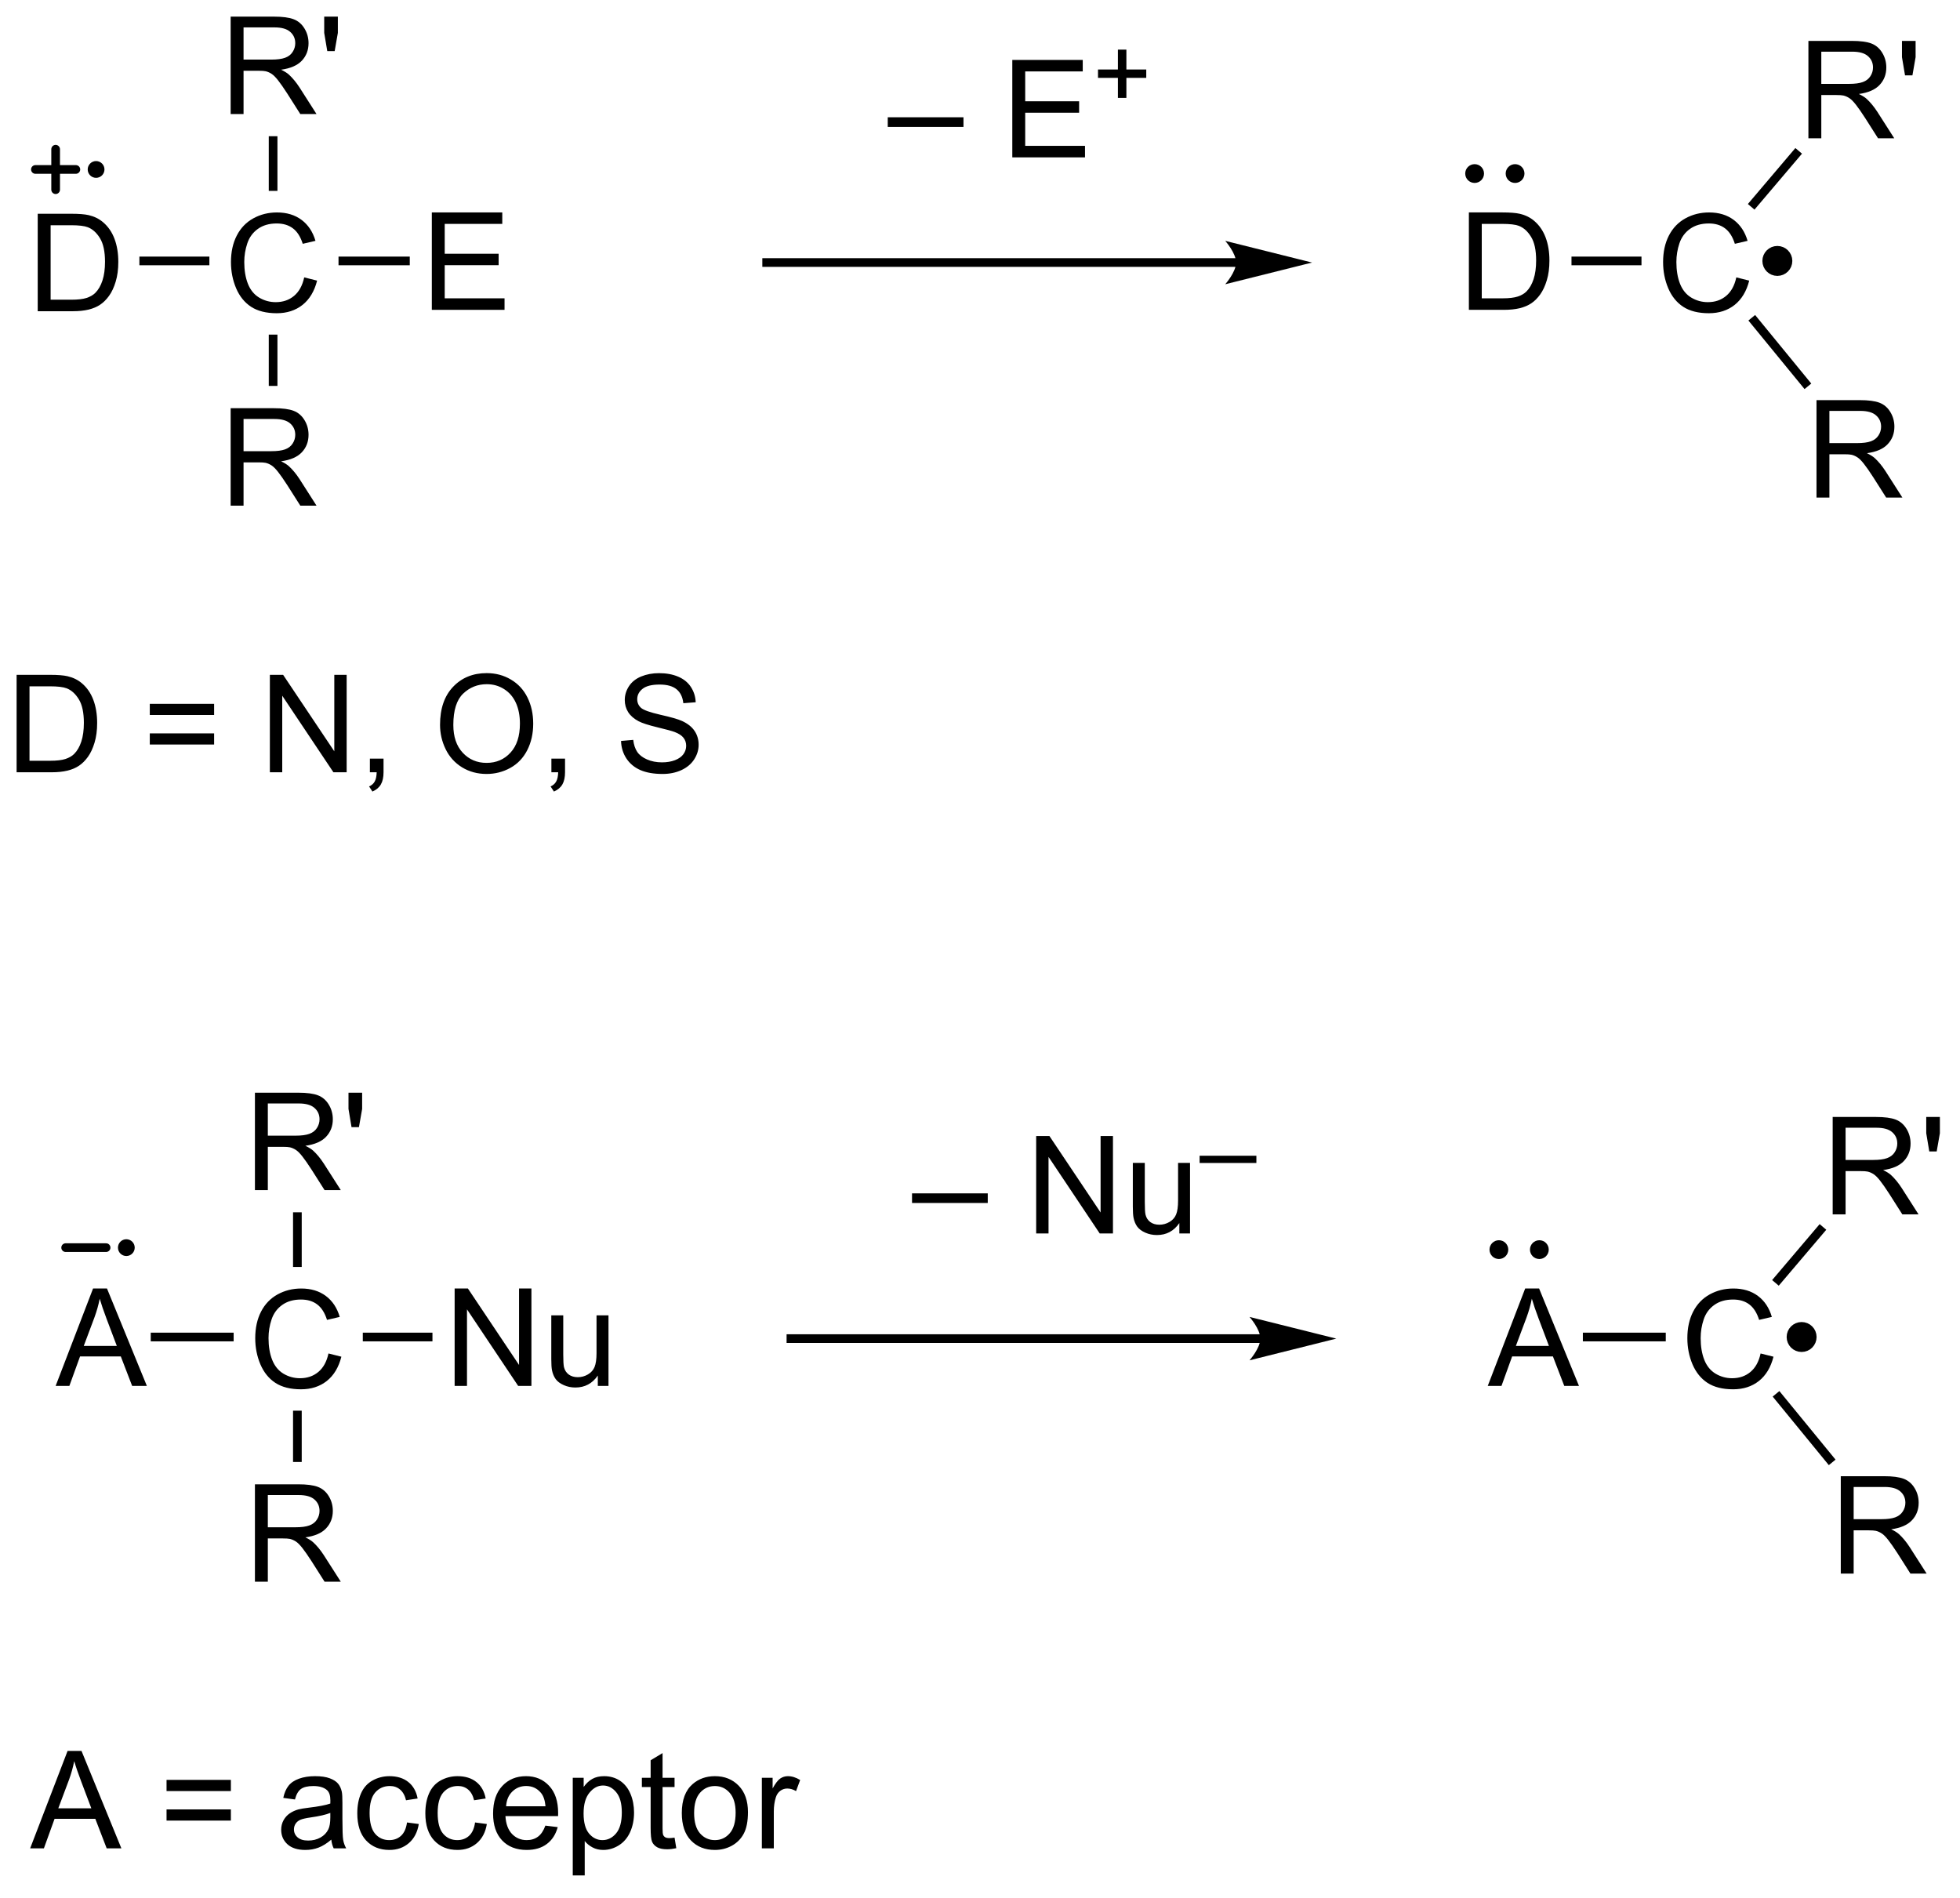 <?xml version="1.0" encoding="UTF-8"?>
<!DOCTYPE svg PUBLIC '-//W3C//DTD SVG 1.0//EN'
          'http://www.w3.org/TR/2001/REC-SVG-20010904/DTD/svg10.dtd'>
<svg stroke-dasharray="none" shape-rendering="auto" xmlns="http://www.w3.org/2000/svg" font-family="'Dialog'" text-rendering="auto" width="316" fill-opacity="1" color-interpolation="auto" color-rendering="auto" preserveAspectRatio="xMidYMid meet" font-size="12px" viewBox="0 0 316 306" fill="black" xmlns:xlink="http://www.w3.org/1999/xlink" stroke="black" image-rendering="auto" stroke-miterlimit="10" stroke-linecap="square" stroke-linejoin="miter" font-style="normal" stroke-width="1" height="306" stroke-dashoffset="0" font-weight="normal" stroke-opacity="1"
><!--Generated by the Batik Graphics2D SVG Generator--><defs id="genericDefs"
  /><g
  ><defs id="defs1"
    ><clipPath clipPathUnits="userSpaceOnUse" id="clipPath1"
      ><path d="M1.268 1.689 L119.545 1.689 L119.545 116.071 L1.268 116.071 L1.268 1.689 Z"
      /></clipPath
      ><clipPath clipPathUnits="userSpaceOnUse" id="clipPath2"
      ><path d="M150.613 198.51 L150.613 309.711 L265.602 309.711 L265.602 198.51 Z"
      /></clipPath
    ></defs
    ><g transform="scale(2.667,2.667) translate(-1.268,-1.689) matrix(1.029,0,0,1.029,-153.653,-202.498)"
    ><path d="M152.771 216.717 L152.771 210.991 L154.745 210.991 Q155.411 210.991 155.763 211.071 Q156.255 211.186 156.604 211.483 Q157.057 211.866 157.281 212.462 Q157.505 213.056 157.505 213.821 Q157.505 214.475 157.351 214.98 Q157.2 215.483 156.961 215.814 Q156.724 216.142 156.44 216.332 Q156.159 216.522 155.758 216.621 Q155.357 216.717 154.838 216.717 L152.771 216.717 ZM153.529 216.04 L154.752 216.04 Q155.318 216.04 155.641 215.936 Q155.963 215.829 156.154 215.639 Q156.424 215.368 156.573 214.915 Q156.724 214.459 156.724 213.811 Q156.724 212.912 156.43 212.431 Q156.135 211.946 155.713 211.782 Q155.409 211.665 154.732 211.665 L153.529 211.665 L153.529 216.04 Z" stroke="none" clip-path="url(#clipPath2)"
    /></g
    ><g transform="matrix(2.743,0,0,2.743,-413.123,-544.499)"
    ><path d="M168.49 214.809 L169.248 215 Q169.011 215.934 168.391 216.427 Q167.772 216.916 166.878 216.916 Q165.951 216.916 165.37 216.539 Q164.792 216.161 164.488 215.447 Q164.185 214.731 164.185 213.911 Q164.185 213.015 164.527 212.351 Q164.87 211.684 165.501 211.338 Q166.131 210.992 166.889 210.992 Q167.748 210.992 168.334 211.429 Q168.92 211.867 169.152 212.661 L168.404 212.835 Q168.206 212.21 167.826 211.927 Q167.448 211.64 166.873 211.64 Q166.214 211.64 165.769 211.958 Q165.326 212.273 165.147 212.807 Q164.967 213.341 164.967 213.906 Q164.967 214.637 165.18 215.182 Q165.394 215.726 165.842 215.997 Q166.292 216.265 166.816 216.265 Q167.451 216.265 167.891 215.898 Q168.334 215.531 168.49 214.809 Z" stroke="none" clip-path="url(#clipPath2)"
    /></g
    ><g transform="matrix(2.743,0,0,2.743,-413.123,-544.499)"
    ><path d="M158.803 214.097 L158.803 213.587 L162.917 213.587 L162.917 214.097 Z" stroke="none" clip-path="url(#clipPath2)"
    /></g
    ><g transform="matrix(2.743,0,0,2.743,-413.123,-544.499)"
    ><path d="M164.167 205.209 L164.167 199.482 L166.706 199.482 Q167.472 199.482 167.87 199.636 Q168.269 199.789 168.506 200.18 Q168.745 200.571 168.745 201.044 Q168.745 201.654 168.35 202.073 Q167.956 202.49 167.131 202.602 Q167.433 202.748 167.589 202.888 Q167.92 203.193 168.217 203.649 L169.214 205.209 L168.261 205.209 L167.503 204.016 Q167.17 203.5 166.954 203.227 Q166.74 202.953 166.571 202.844 Q166.402 202.735 166.225 202.693 Q166.097 202.664 165.803 202.664 L164.925 202.664 L164.925 205.209 L164.167 205.209 ZM164.925 202.008 L166.553 202.008 Q167.073 202.008 167.365 201.901 Q167.66 201.794 167.81 201.558 Q167.964 201.321 167.964 201.044 Q167.964 200.638 167.667 200.378 Q167.373 200.115 166.738 200.115 L164.925 200.115 L164.925 202.008 ZM169.846 201.508 L169.666 200.438 L169.666 199.482 L170.468 199.482 L170.468 200.438 L170.281 201.508 L169.846 201.508 Z" stroke="none" clip-path="url(#clipPath2)"
    /></g
    ><g transform="matrix(2.743,0,0,2.743,-413.123,-544.499)"
    ><path d="M166.917 209.725 L166.407 209.725 L166.407 206.512 L166.917 206.512 Z" stroke="none" clip-path="url(#clipPath2)"
    /></g
    ><g transform="matrix(2.743,0,0,2.743,-413.123,-544.499)"
    ><path d="M164.167 228.226 L164.167 222.499 L166.706 222.499 Q167.472 222.499 167.87 222.653 Q168.269 222.807 168.506 223.197 Q168.745 223.588 168.745 224.062 Q168.745 224.671 168.35 225.09 Q167.956 225.507 167.131 225.619 Q167.433 225.765 167.589 225.906 Q167.92 226.21 168.217 226.666 L169.214 228.226 L168.261 228.226 L167.503 227.033 Q167.17 226.518 166.954 226.244 Q166.74 225.971 166.571 225.861 Q166.402 225.752 166.225 225.71 Q166.097 225.682 165.803 225.682 L164.925 225.682 L164.925 228.226 L164.167 228.226 ZM164.925 225.025 L166.553 225.025 Q167.073 225.025 167.365 224.919 Q167.66 224.812 167.81 224.575 Q167.964 224.338 167.964 224.062 Q167.964 223.656 167.667 223.395 Q167.373 223.132 166.738 223.132 L164.925 223.132 L164.925 225.025 Z" stroke="none" clip-path="url(#clipPath2)"
    /></g
    ><g transform="matrix(2.743,0,0,2.743,-413.123,-544.499)"
    ><path d="M166.407 218.173 L166.917 218.173 L166.917 221.188 L166.407 221.188 Z" stroke="none" clip-path="url(#clipPath2)"
    /></g
    ><g transform="matrix(2.743,0,0,2.743,-413.123,-544.499)"
    ><path d="M175.991 216.717 L175.991 210.991 L180.132 210.991 L180.132 211.665 L176.749 211.665 L176.749 213.42 L179.918 213.42 L179.918 214.092 L176.749 214.092 L176.749 216.04 L180.265 216.04 L180.265 216.717 L175.991 216.717 Z" stroke="none" clip-path="url(#clipPath2)"
    /></g
    ><g transform="matrix(2.743,0,0,2.743,-413.123,-544.499)"
    ><path d="M170.507 214.097 L170.507 213.587 L174.695 213.587 L174.695 214.097 Z" stroke="none" clip-path="url(#clipPath2)"
    /></g
    ><g transform="matrix(2.743,0,0,2.743,-413.123,-544.499)"
    ><path d="M151.586 243.898 L151.586 238.171 L153.56 238.171 Q154.226 238.171 154.578 238.252 Q155.07 238.367 155.419 238.663 Q155.872 239.046 156.096 239.643 Q156.32 240.237 156.32 241.002 Q156.32 241.656 156.166 242.161 Q156.015 242.663 155.776 242.994 Q155.539 243.322 155.255 243.512 Q154.974 243.703 154.573 243.802 Q154.172 243.898 153.653 243.898 L151.586 243.898 ZM152.344 243.221 L153.567 243.221 Q154.133 243.221 154.456 243.117 Q154.778 243.01 154.969 242.82 Q155.239 242.549 155.388 242.096 Q155.539 241.64 155.539 240.992 Q155.539 240.093 155.245 239.612 Q154.95 239.127 154.528 238.963 Q154.224 238.846 153.547 238.846 L152.344 238.846 L152.344 243.221 ZM163.195 240.531 L159.414 240.531 L159.414 239.875 L163.195 239.875 L163.195 240.531 ZM163.195 242.268 L159.414 242.268 L159.414 241.612 L163.195 241.612 L163.195 242.268 ZM166.472 243.898 L166.472 238.171 L167.251 238.171 L170.259 242.666 L170.259 238.171 L170.985 238.171 L170.985 243.898 L170.207 243.898 L167.199 239.398 L167.199 243.898 L166.472 243.898 ZM172.351 243.898 L172.351 243.096 L173.153 243.096 L173.153 243.898 Q173.153 244.341 172.997 244.612 Q172.841 244.882 172.5 245.031 L172.304 244.731 Q172.528 244.632 172.633 244.442 Q172.739 244.255 172.75 243.898 L172.351 243.898 ZM176.474 241.109 Q176.474 239.682 177.239 238.877 Q178.005 238.07 179.216 238.07 Q180.008 238.07 180.643 238.45 Q181.281 238.828 181.614 239.505 Q181.95 240.182 181.95 241.041 Q181.95 241.913 181.599 242.601 Q181.247 243.288 180.601 243.643 Q179.958 243.997 179.211 243.997 Q178.403 243.997 177.765 243.606 Q177.13 243.213 176.802 242.538 Q176.474 241.862 176.474 241.109 ZM177.255 241.119 Q177.255 242.156 177.81 242.752 Q178.367 243.346 179.208 243.346 Q180.062 243.346 180.614 242.744 Q181.169 242.143 181.169 241.038 Q181.169 240.338 180.932 239.817 Q180.695 239.296 180.239 239.01 Q179.786 238.721 179.219 238.721 Q178.414 238.721 177.833 239.275 Q177.255 239.828 177.255 241.119 ZM183.019 243.898 L183.019 243.096 L183.821 243.096 L183.821 243.898 Q183.821 244.341 183.665 244.612 Q183.509 244.882 183.168 245.031 L182.972 244.731 Q183.196 244.632 183.3 244.442 Q183.407 244.255 183.418 243.898 L183.019 243.898 ZM187.113 242.057 L187.829 241.994 Q187.879 242.424 188.064 242.7 Q188.251 242.976 188.642 243.145 Q189.032 243.315 189.519 243.315 Q189.954 243.315 190.285 243.187 Q190.618 243.057 190.78 242.833 Q190.941 242.609 190.941 242.343 Q190.941 242.072 190.785 241.872 Q190.629 241.671 190.269 241.533 Q190.04 241.445 189.251 241.255 Q188.462 241.065 188.144 240.898 Q187.735 240.682 187.532 240.364 Q187.332 240.046 187.332 239.65 Q187.332 239.218 187.577 238.841 Q187.824 238.463 188.295 238.268 Q188.769 238.072 189.347 238.072 Q189.985 238.072 190.47 238.278 Q190.957 238.484 191.217 238.882 Q191.48 239.281 191.501 239.783 L190.774 239.838 Q190.715 239.296 190.376 239.02 Q190.04 238.742 189.379 238.742 Q188.691 238.742 188.376 238.994 Q188.064 239.244 188.064 239.601 Q188.064 239.908 188.285 240.109 Q188.504 240.307 189.428 240.518 Q190.353 240.726 190.696 240.882 Q191.196 241.112 191.433 241.466 Q191.673 241.82 191.673 242.281 Q191.673 242.737 191.41 243.143 Q191.149 243.546 190.657 243.773 Q190.168 243.997 189.556 243.997 Q188.777 243.997 188.251 243.77 Q187.728 243.541 187.428 243.088 Q187.129 242.632 187.113 242.057 Z" stroke="none" clip-path="url(#clipPath2)"
    /></g
    ><g transform="matrix(2.743,0,0,2.743,-413.123,-544.499)"
    ><path d="M223.262 213.682 L195.672 213.682 L195.417 213.682 L195.417 214.192 L195.672 214.192 L223.262 214.192 L223.518 214.192 L223.518 213.682 L223.262 213.682 ZM227.727 213.937 L222.625 212.662 C222.625 212.662 223.262 213.379 223.262 213.937 C223.262 214.495 222.625 215.213 222.625 215.213 Z" stroke="none" clip-path="url(#clipPath2)"
    /></g
    ><g transform="matrix(2.743,0,0,2.743,-413.123,-544.499)"
    ><path d="M202.789 205.966 L202.789 205.398 L207.24 205.398 L207.24 205.966 L202.789 205.966 ZM210.11 207.755 L210.11 202.028 L214.25 202.028 L214.25 202.703 L210.868 202.703 L210.868 204.458 L214.037 204.458 L214.037 205.13 L210.868 205.13 L210.868 207.078 L214.383 207.078 L214.383 207.755 L210.11 207.755 Z" stroke="none" clip-path="url(#clipPath2)"
    /></g
    ><g transform="matrix(2.743,0,0,2.743,-413.123,-544.499)"
    ><path d="M216.317 204.26 L216.317 203.082 L215.147 203.082 L215.147 202.59 L216.317 202.59 L216.317 201.422 L216.815 201.422 L216.815 202.59 L217.983 202.59 L217.983 203.082 L216.815 203.082 L216.815 204.26 L216.317 204.26 Z" stroke="none" clip-path="url(#clipPath2)"
    /></g
    ><g stroke-width="0.51" transform="matrix(2.743,0,0,2.743,-413.123,-544.499)" stroke-linejoin="round" stroke-linecap="round"
    ><path fill="none" d="M152.691 208.465 L155.069 208.465 M153.88 207.276 L153.88 209.654" clip-path="url(#clipPath2)"
    /></g
    ><g transform="matrix(2.743,0,0,2.743,-413.123,-544.499)"
    ><path d="M156.257 208.703 C156.126 208.703 156.02 208.596 156.02 208.465 C156.02 208.334 156.126 208.227 156.257 208.227 C156.389 208.227 156.495 208.334 156.495 208.465 C156.495 208.596 156.389 208.703 156.257 208.703" stroke="none" clip-path="url(#clipPath2)"
    /></g
    ><g stroke-width="0.51" transform="matrix(2.743,0,0,2.743,-413.123,-544.499)" stroke-linejoin="round" stroke-linecap="round"
    ><path fill="none" d="M156.257 208.703 C156.126 208.703 156.02 208.596 156.02 208.465 C156.02 208.334 156.126 208.227 156.257 208.227 C156.389 208.227 156.495 208.334 156.495 208.465 C156.495 208.596 156.389 208.703 156.257 208.703" clip-path="url(#clipPath2)"
    /></g
    ><g transform="matrix(2.743,0,0,2.743,-413.123,-544.499)"
    ><path d="M236.946 216.717 L236.946 210.991 L238.919 210.991 Q239.586 210.991 239.938 211.071 Q240.43 211.186 240.779 211.483 Q241.232 211.866 241.456 212.462 Q241.68 213.056 241.68 213.821 Q241.68 214.475 241.526 214.98 Q241.375 215.483 241.136 215.814 Q240.899 216.142 240.615 216.332 Q240.334 216.522 239.933 216.621 Q239.531 216.717 239.013 216.717 L236.946 216.717 ZM237.703 216.04 L238.927 216.04 Q239.493 216.04 239.815 215.936 Q240.138 215.829 240.328 215.639 Q240.599 215.368 240.748 214.915 Q240.899 214.459 240.899 213.811 Q240.899 212.912 240.604 212.431 Q240.31 211.946 239.888 211.782 Q239.584 211.665 238.906 211.665 L237.703 211.665 L237.703 216.04 Z" stroke="none" clip-path="url(#clipPath2)"
    /></g
    ><g transform="matrix(2.743,0,0,2.743,-413.123,-544.499)"
    ><path d="M252.665 214.809 L253.423 215 Q253.186 215.934 252.566 216.427 Q251.946 216.916 251.053 216.916 Q250.126 216.916 249.545 216.539 Q248.967 216.161 248.663 215.447 Q248.361 214.731 248.361 213.911 Q248.361 213.015 248.702 212.351 Q249.045 211.684 249.676 211.338 Q250.306 210.992 251.064 210.992 Q251.923 210.992 252.509 211.429 Q253.095 211.867 253.327 212.661 L252.579 212.835 Q252.381 212.21 252.001 211.927 Q251.624 211.64 251.048 211.64 Q250.389 211.64 249.944 211.958 Q249.501 212.273 249.321 212.807 Q249.142 213.341 249.142 213.906 Q249.142 214.637 249.355 215.182 Q249.569 215.726 250.017 215.997 Q250.467 216.265 250.991 216.265 Q251.626 216.265 252.066 215.898 Q252.509 215.531 252.665 214.809 Z" stroke="none" clip-path="url(#clipPath2)"
    /></g
    ><g transform="matrix(2.743,0,0,2.743,-413.123,-544.499)"
    ><path d="M242.977 214.097 L242.977 213.587 L247.091 213.587 L247.091 214.097 Z" stroke="none" clip-path="url(#clipPath2)"
    /></g
    ><g transform="matrix(2.743,0,0,2.743,-413.123,-544.499)"
    ><path d="M256.902 206.635 L256.902 200.909 L259.442 200.909 Q260.207 200.909 260.606 201.062 Q261.004 201.216 261.241 201.607 Q261.481 201.997 261.481 202.471 Q261.481 203.081 261.085 203.5 Q260.692 203.917 259.866 204.029 Q260.168 204.174 260.324 204.315 Q260.655 204.62 260.952 205.075 L261.949 206.635 L260.996 206.635 L260.238 205.443 Q259.905 204.927 259.689 204.654 Q259.475 204.38 259.306 204.271 Q259.137 204.161 258.96 204.12 Q258.832 204.091 258.538 204.091 L257.66 204.091 L257.66 206.635 L256.902 206.635 ZM257.66 203.435 L259.288 203.435 Q259.809 203.435 260.1 203.328 Q260.395 203.221 260.546 202.984 Q260.699 202.747 260.699 202.471 Q260.699 202.065 260.402 201.805 Q260.108 201.542 259.473 201.542 L257.66 201.542 L257.66 203.435 ZM262.581 202.935 L262.401 201.864 L262.401 200.909 L263.203 200.909 L263.203 201.864 L263.016 202.935 L262.581 202.935 Z" stroke="none" clip-path="url(#clipPath2)"
    /></g
    ><g transform="matrix(2.743,0,0,2.743,-413.123,-544.499)"
    ><path d="M253.733 210.826 L253.344 210.496 L256.136 207.207 L256.525 207.537 Z" stroke="none" clip-path="url(#clipPath2)"
    /></g
    ><g transform="matrix(2.743,0,0,2.743,-413.123,-544.499)"
    ><path d="M257.378 227.75 L257.378 222.024 L259.917 222.024 Q260.683 222.024 261.081 222.177 Q261.48 222.331 261.717 222.722 Q261.956 223.112 261.956 223.586 Q261.956 224.196 261.56 224.615 Q261.167 225.032 260.342 225.143 Q260.644 225.289 260.8 225.43 Q261.131 225.735 261.428 226.19 L262.425 227.75 L261.472 227.75 L260.714 226.558 Q260.381 226.042 260.164 225.768 Q259.951 225.495 259.782 225.386 Q259.612 225.276 259.435 225.235 Q259.308 225.206 259.013 225.206 L258.136 225.206 L258.136 227.75 L257.378 227.75 ZM258.136 224.55 L259.763 224.55 Q260.284 224.55 260.576 224.443 Q260.87 224.336 261.021 224.099 Q261.175 223.862 261.175 223.586 Q261.175 223.18 260.878 222.92 Q260.584 222.657 259.948 222.657 L258.136 222.657 L258.136 224.55 Z" stroke="none" clip-path="url(#clipPath2)"
    /></g
    ><g transform="matrix(2.743,0,0,2.743,-413.123,-544.499)"
    ><path d="M253.375 217.344 L253.77 217.02 L257.07 221.05 L256.675 221.374 Z" stroke="none" clip-path="url(#clipPath2)"
    /></g
    ><g transform="matrix(2.743,0,0,2.743,-413.123,-544.499)"
    ><path d="M255.077 214.467 C254.731 214.467 254.452 214.187 254.452 213.842 C254.452 213.497 254.731 213.217 255.077 213.217 C255.422 213.217 255.702 213.497 255.702 213.842 C255.702 214.187 255.422 214.467 255.077 214.467" stroke="none" clip-path="url(#clipPath2)"
    /></g
    ><g stroke-width="0.51" transform="matrix(2.743,0,0,2.743,-413.123,-544.499)" stroke-linejoin="round" stroke-linecap="round"
    ><path fill="none" d="M255.077 214.467 C254.731 214.467 254.452 214.187 254.452 213.842 C254.452 213.497 254.731 213.217 255.077 213.217 C255.422 213.217 255.702 213.497 255.702 213.842 C255.702 214.187 255.422 214.467 255.077 214.467" clip-path="url(#clipPath2)"
    /></g
    ><g transform="matrix(2.743,0,0,2.743,-413.123,-544.499)"
    ><path d="M239.661 209.003 C239.497 209.003 239.364 208.87 239.364 208.706 C239.364 208.542 239.497 208.409 239.661 208.409 C239.826 208.409 239.958 208.542 239.958 208.706 C239.958 208.87 239.826 209.003 239.661 209.003" stroke="none" clip-path="url(#clipPath2)"
    /></g
    ><g stroke-width="0.51" transform="matrix(2.743,0,0,2.743,-413.123,-544.499)" stroke-linejoin="round" stroke-linecap="round"
    ><path fill="none" d="M239.661 209.003 C239.497 209.003 239.364 208.87 239.364 208.706 C239.364 208.542 239.497 208.409 239.661 208.409 C239.826 208.409 239.958 208.542 239.958 208.706 C239.958 208.87 239.826 209.003 239.661 209.003" clip-path="url(#clipPath2)"
    /></g
    ><g transform="matrix(2.743,0,0,2.743,-413.123,-544.499)"
    ><path d="M237.284 209.003 C237.119 209.003 236.986 208.87 236.986 208.706 C236.986 208.542 237.119 208.409 237.284 208.409 C237.448 208.409 237.581 208.542 237.581 208.706 C237.581 208.87 237.448 209.003 237.284 209.003" stroke="none" clip-path="url(#clipPath2)"
    /></g
    ><g stroke-width="0.51" transform="matrix(2.743,0,0,2.743,-413.123,-544.499)" stroke-linejoin="round" stroke-linecap="round"
    ><path fill="none" d="M237.284 209.003 C237.119 209.003 236.986 208.87 236.986 208.706 C236.986 208.542 237.119 208.409 237.284 208.409 C237.448 208.409 237.581 208.542 237.581 208.706 C237.581 208.87 237.448 209.003 237.284 209.003" clip-path="url(#clipPath2)"
    /></g
    ><g transform="matrix(2.743,0,0,2.743,-413.123,-544.499)"
    ><path d="M153.88 279.967 L156.08 274.241 L156.898 274.241 L159.242 279.967 L158.377 279.967 L157.71 278.233 L155.315 278.233 L154.687 279.967 L153.88 279.967 ZM155.533 277.616 L157.476 277.616 L156.877 276.03 Q156.604 275.306 156.471 274.842 Q156.362 275.392 156.163 275.936 L155.533 277.616 Z" stroke="none" clip-path="url(#clipPath2)"
    /></g
    ><g transform="matrix(2.743,0,0,2.743,-413.123,-544.499)"
    ><path d="M169.917 278.06 L170.675 278.25 Q170.438 279.185 169.818 279.677 Q169.198 280.166 168.305 280.166 Q167.378 280.166 166.797 279.789 Q166.219 279.411 165.914 278.697 Q165.612 277.981 165.612 277.161 Q165.612 276.265 165.953 275.601 Q166.297 274.935 166.927 274.588 Q167.558 274.242 168.315 274.242 Q169.175 274.242 169.761 274.679 Q170.347 275.117 170.578 275.911 L169.831 276.086 Q169.633 275.461 169.253 275.177 Q168.875 274.89 168.3 274.89 Q167.641 274.89 167.196 275.208 Q166.753 275.523 166.573 276.057 Q166.393 276.591 166.393 277.156 Q166.393 277.888 166.607 278.432 Q166.821 278.976 167.268 279.247 Q167.719 279.515 168.242 279.515 Q168.878 279.515 169.318 279.148 Q169.761 278.781 169.917 278.06 Z" stroke="none" clip-path="url(#clipPath2)"
    /></g
    ><g transform="matrix(2.743,0,0,2.743,-413.123,-544.499)"
    ><path d="M159.47 277.348 L159.47 276.837 L164.343 276.837 L164.343 277.348 Z" stroke="none" clip-path="url(#clipPath2)"
    /></g
    ><g transform="matrix(2.743,0,0,2.743,-413.123,-544.499)"
    ><path d="M165.594 268.459 L165.594 262.732 L168.133 262.732 Q168.899 262.732 169.297 262.886 Q169.696 263.039 169.933 263.43 Q170.172 263.821 170.172 264.295 Q170.172 264.904 169.776 265.323 Q169.383 265.74 168.558 265.852 Q168.86 265.998 169.016 266.138 Q169.347 266.443 169.643 266.899 L170.641 268.459 L169.688 268.459 L168.93 267.266 Q168.597 266.75 168.381 266.477 Q168.167 266.204 167.998 266.094 Q167.828 265.985 167.651 265.943 Q167.524 265.914 167.229 265.914 L166.352 265.914 L166.352 268.459 L165.594 268.459 ZM166.352 265.258 L167.979 265.258 Q168.5 265.258 168.792 265.151 Q169.086 265.045 169.237 264.808 Q169.391 264.571 169.391 264.295 Q169.391 263.888 169.094 263.628 Q168.8 263.365 168.164 263.365 L166.352 263.365 L166.352 265.258 ZM171.272 264.758 L171.093 263.688 L171.093 262.732 L171.895 262.732 L171.895 263.688 L171.707 264.758 L171.272 264.758 Z" stroke="none" clip-path="url(#clipPath2)"
    /></g
    ><g transform="matrix(2.743,0,0,2.743,-413.123,-544.499)"
    ><path d="M168.344 272.975 L167.834 272.975 L167.834 269.763 L168.344 269.763 Z" stroke="none" clip-path="url(#clipPath2)"
    /></g
    ><g transform="matrix(2.743,0,0,2.743,-413.123,-544.499)"
    ><path d="M165.594 291.476 L165.594 285.75 L168.133 285.75 Q168.899 285.75 169.297 285.903 Q169.696 286.057 169.933 286.447 Q170.172 286.838 170.172 287.312 Q170.172 287.921 169.776 288.341 Q169.383 288.757 168.558 288.869 Q168.86 289.015 169.016 289.156 Q169.347 289.46 169.643 289.916 L170.641 291.476 L169.688 291.476 L168.93 290.283 Q168.597 289.768 168.381 289.494 Q168.167 289.221 167.998 289.111 Q167.828 289.002 167.651 288.96 Q167.524 288.932 167.229 288.932 L166.352 288.932 L166.352 291.476 L165.594 291.476 ZM166.352 288.276 L167.979 288.276 Q168.5 288.276 168.792 288.169 Q169.086 288.062 169.237 287.825 Q169.391 287.588 169.391 287.312 Q169.391 286.906 169.094 286.645 Q168.8 286.382 168.164 286.382 L166.352 286.382 L166.352 288.276 Z" stroke="none" clip-path="url(#clipPath2)"
    /></g
    ><g transform="matrix(2.743,0,0,2.743,-413.123,-544.499)"
    ><path d="M167.834 281.423 L168.344 281.423 L168.344 284.438 L167.834 284.438 Z" stroke="none" clip-path="url(#clipPath2)"
    /></g
    ><g transform="matrix(2.743,0,0,2.743,-413.123,-544.499)"
    ><path d="M177.332 279.967 L177.332 274.241 L178.111 274.241 L181.118 278.736 L181.118 274.241 L181.845 274.241 L181.845 279.967 L181.066 279.967 L178.058 275.467 L178.058 279.967 L177.332 279.967 ZM185.747 279.967 L185.747 279.358 Q185.263 280.061 184.429 280.061 Q184.062 280.061 183.745 279.92 Q183.427 279.78 183.271 279.566 Q183.117 279.353 183.054 279.045 Q183.013 278.837 183.013 278.389 L183.013 275.819 L183.716 275.819 L183.716 278.118 Q183.716 278.67 183.758 278.861 Q183.825 279.139 184.039 279.298 Q184.255 279.454 184.57 279.454 Q184.888 279.454 185.164 279.293 Q185.443 279.131 185.557 278.853 Q185.672 278.571 185.672 278.04 L185.672 275.819 L186.375 275.819 L186.375 279.967 L185.747 279.967 Z" stroke="none" clip-path="url(#clipPath2)"
    /></g
    ><g transform="matrix(2.743,0,0,2.743,-413.123,-544.499)"
    ><path d="M171.934 277.348 L171.934 276.837 L176.028 276.837 L176.028 277.348 Z" stroke="none" clip-path="url(#clipPath2)"
    /></g
    ><g transform="matrix(2.743,0,0,2.743,-413.123,-544.499)"
    ><path d="M152.382 307.148 L154.583 301.421 L155.4 301.421 L157.744 307.148 L156.88 307.148 L156.213 305.414 L153.817 305.414 L153.19 307.148 L152.382 307.148 ZM154.036 304.796 L155.978 304.796 L155.38 303.211 Q155.106 302.486 154.973 302.023 Q154.864 302.572 154.666 303.117 L154.036 304.796 ZM164.18 303.781 L160.399 303.781 L160.399 303.125 L164.18 303.125 L164.18 303.781 ZM164.18 305.518 L160.399 305.518 L160.399 304.861 L164.18 304.861 L164.18 305.518 ZM170.083 306.635 Q169.692 306.968 169.33 307.106 Q168.971 307.242 168.557 307.242 Q167.872 307.242 167.505 306.908 Q167.137 306.572 167.137 306.054 Q167.137 305.75 167.275 305.497 Q167.416 305.244 167.64 305.093 Q167.864 304.94 168.145 304.861 Q168.353 304.807 168.77 304.757 Q169.622 304.656 170.025 304.515 Q170.028 304.369 170.028 304.33 Q170.028 303.901 169.83 303.726 Q169.559 303.486 169.028 303.486 Q168.533 303.486 168.296 303.661 Q168.059 303.836 167.947 304.276 L167.26 304.182 Q167.353 303.742 167.567 303.471 Q167.783 303.197 168.19 303.052 Q168.596 302.906 169.13 302.906 Q169.661 302.906 169.992 303.031 Q170.325 303.156 170.481 303.346 Q170.637 303.533 170.7 303.822 Q170.736 304.002 170.736 304.471 L170.736 305.408 Q170.736 306.39 170.781 306.651 Q170.825 306.908 170.958 307.148 L170.223 307.148 Q170.114 306.929 170.083 306.635 ZM170.025 305.065 Q169.643 305.221 168.877 305.33 Q168.442 305.393 168.262 305.471 Q168.083 305.549 167.984 305.7 Q167.887 305.851 167.887 306.033 Q167.887 306.315 168.101 306.502 Q168.315 306.69 168.723 306.69 Q169.13 306.69 169.445 306.513 Q169.762 306.336 169.911 306.026 Q170.025 305.789 170.025 305.322 L170.025 305.065 ZM174.532 305.627 L175.225 305.718 Q175.11 306.432 174.644 306.838 Q174.178 307.242 173.498 307.242 Q172.647 307.242 172.128 306.685 Q171.61 306.127 171.61 305.088 Q171.61 304.416 171.831 303.914 Q172.055 303.408 172.511 303.158 Q172.967 302.906 173.501 302.906 Q174.178 302.906 174.607 303.247 Q175.037 303.588 175.157 304.218 L174.475 304.322 Q174.376 303.906 174.128 303.695 Q173.881 303.484 173.529 303.484 Q172.998 303.484 172.665 303.864 Q172.334 304.244 172.334 305.07 Q172.334 305.906 172.654 306.286 Q172.975 306.664 173.49 306.664 Q173.904 306.664 174.18 306.411 Q174.459 306.156 174.532 305.627 ZM178.532 305.627 L179.225 305.718 Q179.11 306.432 178.644 306.838 Q178.178 307.242 177.498 307.242 Q176.647 307.242 176.128 306.685 Q175.61 306.127 175.61 305.088 Q175.61 304.416 175.831 303.914 Q176.055 303.408 176.511 303.158 Q176.967 302.906 177.501 302.906 Q178.178 302.906 178.607 303.247 Q179.037 303.588 179.157 304.218 L178.475 304.322 Q178.376 303.906 178.128 303.695 Q177.881 303.484 177.529 303.484 Q176.998 303.484 176.665 303.864 Q176.334 304.244 176.334 305.07 Q176.334 305.906 176.654 306.286 Q176.975 306.664 177.49 306.664 Q177.904 306.664 178.18 306.411 Q178.459 306.156 178.532 305.627 ZM182.665 305.812 L183.391 305.901 Q183.219 306.539 182.753 306.89 Q182.29 307.242 181.568 307.242 Q180.657 307.242 180.123 306.682 Q179.592 306.119 179.592 305.109 Q179.592 304.062 180.131 303.484 Q180.67 302.906 181.529 302.906 Q182.36 302.906 182.886 303.474 Q183.415 304.039 183.415 305.065 Q183.415 305.127 183.412 305.252 L180.318 305.252 Q180.357 305.937 180.704 306.302 Q181.053 306.664 181.571 306.664 Q181.959 306.664 182.232 306.461 Q182.506 306.257 182.665 305.812 ZM180.357 304.674 L182.673 304.674 Q182.626 304.151 182.407 303.89 Q182.071 303.484 181.537 303.484 Q181.053 303.484 180.722 303.81 Q180.391 304.132 180.357 304.674 ZM184.275 308.739 L184.275 303 L184.916 303 L184.916 303.539 Q185.143 303.221 185.427 303.065 Q185.713 302.906 186.119 302.906 Q186.65 302.906 187.057 303.179 Q187.463 303.453 187.669 303.95 Q187.877 304.447 187.877 305.041 Q187.877 305.679 187.648 306.19 Q187.419 306.697 186.984 306.971 Q186.549 307.242 186.067 307.242 Q185.715 307.242 185.437 307.093 Q185.158 306.945 184.978 306.718 L184.978 308.739 L184.275 308.739 ZM184.911 305.096 Q184.911 305.898 185.234 306.281 Q185.559 306.664 186.02 306.664 Q186.489 306.664 186.822 306.268 Q187.158 305.869 187.158 305.039 Q187.158 304.244 186.83 303.851 Q186.505 303.455 186.052 303.455 Q185.603 303.455 185.257 303.877 Q184.911 304.296 184.911 305.096 ZM190.258 306.518 L190.36 307.14 Q190.063 307.203 189.829 307.203 Q189.446 307.203 189.235 307.083 Q189.024 306.961 188.938 306.763 Q188.852 306.565 188.852 305.932 L188.852 303.546 L188.337 303.546 L188.337 303 L188.852 303 L188.852 301.971 L189.553 301.549 L189.553 303 L190.258 303 L190.258 303.546 L189.553 303.546 L189.553 305.971 Q189.553 306.273 189.589 306.359 Q189.626 306.445 189.709 306.497 Q189.795 306.546 189.951 306.546 Q190.068 306.546 190.258 306.518 ZM190.684 305.072 Q190.684 303.921 191.325 303.367 Q191.861 302.906 192.63 302.906 Q193.486 302.906 194.028 303.466 Q194.572 304.026 194.572 305.015 Q194.572 305.815 194.33 306.276 Q194.09 306.734 193.632 306.989 Q193.174 307.242 192.63 307.242 Q191.76 307.242 191.221 306.685 Q190.684 306.125 190.684 305.072 ZM191.408 305.072 Q191.408 305.869 191.755 306.268 Q192.103 306.664 192.63 306.664 Q193.153 306.664 193.499 306.265 Q193.848 305.867 193.848 305.049 Q193.848 304.281 193.499 303.885 Q193.15 303.486 192.63 303.486 Q192.103 303.486 191.755 303.882 Q191.408 304.276 191.408 305.072 ZM195.389 307.148 L195.389 303 L196.022 303 L196.022 303.627 Q196.264 303.187 196.467 303.046 Q196.673 302.906 196.92 302.906 Q197.274 302.906 197.641 303.132 L197.399 303.783 Q197.141 303.632 196.883 303.632 Q196.654 303.632 196.469 303.77 Q196.287 303.908 196.209 304.156 Q196.092 304.531 196.092 304.976 L196.092 307.148 L195.389 307.148 Z" stroke="none" clip-path="url(#clipPath2)"
    /></g
    ><g transform="matrix(2.743,0,0,2.743,-413.123,-544.499)"
    ><path d="M224.689 276.932 L197.098 276.932 L196.843 276.932 L196.843 277.443 L197.098 277.443 L224.689 277.443 L224.944 277.443 L224.944 276.932 L224.689 276.932 ZM229.154 277.187 L224.052 275.912 C224.052 275.912 224.689 276.629 224.689 277.187 C224.689 277.745 224.052 278.463 224.052 278.463 Z" stroke="none" clip-path="url(#clipPath2)"
    /></g
    ><g transform="matrix(2.743,0,0,2.743,-413.123,-544.499)"
    ><path d="M204.216 269.216 L204.216 268.648 L208.667 268.648 L208.667 269.216 L204.216 269.216 ZM211.513 271.005 L211.513 265.279 L212.292 265.279 L215.299 269.773 L215.299 265.279 L216.026 265.279 L216.026 271.005 L215.247 271.005 L212.239 266.505 L212.239 271.005 L211.513 271.005 ZM219.928 271.005 L219.928 270.396 Q219.444 271.099 218.611 271.099 Q218.243 271.099 217.926 270.958 Q217.608 270.818 217.452 270.604 Q217.298 270.39 217.236 270.083 Q217.194 269.875 217.194 269.427 L217.194 266.857 L217.897 266.857 L217.897 269.156 Q217.897 269.708 217.939 269.898 Q218.006 270.177 218.22 270.336 Q218.436 270.492 218.751 270.492 Q219.069 270.492 219.345 270.331 Q219.624 270.169 219.738 269.89 Q219.853 269.609 219.853 269.078 L219.853 266.857 L220.556 266.857 L220.556 271.005 L219.928 271.005 Z" stroke="none" clip-path="url(#clipPath2)"
    /></g
    ><g transform="matrix(2.743,0,0,2.743,-413.123,-544.499)"
    ><path d="M221.119 266.863 L221.119 266.438 L224.456 266.438 L224.456 266.863 L221.119 266.863 Z" stroke="none" clip-path="url(#clipPath2)"
    /></g
    ><g transform="matrix(2.743,0,0,2.743,-413.123,-544.499)"
    ><path d="M238.055 279.967 L240.255 274.241 L241.073 274.241 L243.417 279.967 L242.552 279.967 L241.885 278.233 L239.489 278.233 L238.862 279.967 L238.055 279.967 ZM239.708 277.616 L241.651 277.616 L241.052 276.03 Q240.779 275.306 240.646 274.842 Q240.536 275.392 240.338 275.936 L239.708 277.616 Z" stroke="none" clip-path="url(#clipPath2)"
    /></g
    ><g transform="matrix(2.743,0,0,2.743,-413.123,-544.499)"
    ><path d="M254.092 278.06 L254.85 278.25 Q254.613 279.185 253.993 279.677 Q253.373 280.166 252.48 280.166 Q251.553 280.166 250.972 279.789 Q250.394 279.411 250.089 278.697 Q249.787 277.981 249.787 277.161 Q249.787 276.265 250.128 275.601 Q250.472 274.935 251.102 274.588 Q251.732 274.242 252.49 274.242 Q253.35 274.242 253.936 274.679 Q254.522 275.117 254.753 275.911 L254.006 276.086 Q253.808 275.461 253.428 275.177 Q253.05 274.89 252.475 274.89 Q251.816 274.89 251.371 275.208 Q250.928 275.523 250.748 276.057 Q250.569 276.591 250.569 277.156 Q250.569 277.888 250.782 278.432 Q250.996 278.976 251.444 279.247 Q251.894 279.515 252.417 279.515 Q253.053 279.515 253.493 279.148 Q253.936 278.781 254.092 278.06 Z" stroke="none" clip-path="url(#clipPath2)"
    /></g
    ><g transform="matrix(2.743,0,0,2.743,-413.123,-544.499)"
    ><path d="M243.645 277.348 L243.645 276.837 L248.518 276.837 L248.518 277.348 Z" stroke="none" clip-path="url(#clipPath2)"
    /></g
    ><g transform="matrix(2.743,0,0,2.743,-413.123,-544.499)"
    ><path d="M258.329 269.885 L258.329 264.159 L260.868 264.159 Q261.634 264.159 262.032 264.312 Q262.431 264.466 262.668 264.857 Q262.907 265.247 262.907 265.721 Q262.907 266.331 262.511 266.75 Q262.118 267.167 261.293 267.279 Q261.595 267.425 261.751 267.565 Q262.082 267.87 262.379 268.325 L263.376 269.885 L262.423 269.885 L261.665 268.693 Q261.332 268.177 261.116 267.904 Q260.902 267.63 260.733 267.521 Q260.563 267.411 260.386 267.37 Q260.259 267.341 259.964 267.341 L259.087 267.341 L259.087 269.885 L258.329 269.885 ZM259.087 266.685 L260.714 266.685 Q261.235 266.685 261.527 266.578 Q261.821 266.471 261.972 266.234 Q262.126 265.997 262.126 265.721 Q262.126 265.315 261.829 265.055 Q261.535 264.792 260.899 264.792 L259.087 264.792 L259.087 266.685 ZM264.007 266.185 L263.828 265.115 L263.828 264.159 L264.63 264.159 L264.63 265.115 L264.442 266.185 L264.007 266.185 Z" stroke="none" clip-path="url(#clipPath2)"
    /></g
    ><g transform="matrix(2.743,0,0,2.743,-413.123,-544.499)"
    ><path d="M255.159 274.076 L254.77 273.746 L257.563 270.457 L257.952 270.788 Z" stroke="none" clip-path="url(#clipPath2)"
    /></g
    ><g transform="matrix(2.743,0,0,2.743,-413.123,-544.499)"
    ><path d="M258.805 291 L258.805 285.274 L261.344 285.274 Q262.109 285.274 262.508 285.428 Q262.906 285.581 263.143 285.972 Q263.383 286.362 263.383 286.836 Q263.383 287.446 262.987 287.865 Q262.594 288.282 261.768 288.394 Q262.07 288.539 262.227 288.68 Q262.557 288.985 262.854 289.44 L263.852 291 L262.899 291 L262.141 289.808 Q261.807 289.292 261.591 289.019 Q261.378 288.745 261.208 288.636 Q261.039 288.526 260.862 288.485 Q260.734 288.456 260.44 288.456 L259.562 288.456 L259.562 291 L258.805 291 ZM259.562 287.8 L261.19 287.8 Q261.711 287.8 262.003 287.693 Q262.297 287.586 262.448 287.349 Q262.602 287.112 262.602 286.836 Q262.602 286.43 262.305 286.17 Q262.01 285.907 261.375 285.907 L259.562 285.907 L259.562 287.8 Z" stroke="none" clip-path="url(#clipPath2)"
    /></g
    ><g transform="matrix(2.743,0,0,2.743,-413.123,-544.499)"
    ><path d="M254.802 280.594 L255.196 280.27 L258.497 284.3 L258.102 284.624 Z" stroke="none" clip-path="url(#clipPath2)"
    /></g
    ><g transform="matrix(2.743,0,0,2.743,-413.123,-544.499)"
    ><path d="M256.503 277.717 C256.158 277.717 255.878 277.438 255.878 277.092 C255.878 276.747 256.158 276.467 256.503 276.467 C256.848 276.467 257.128 276.747 257.128 277.092 C257.128 277.438 256.848 277.717 256.503 277.717" stroke="none" clip-path="url(#clipPath2)"
    /></g
    ><g stroke-width="0.51" transform="matrix(2.743,0,0,2.743,-413.123,-544.499)" stroke-linejoin="round" stroke-linecap="round"
    ><path fill="none" d="M256.503 277.717 C256.158 277.717 255.878 277.438 255.878 277.092 C255.878 276.747 256.158 276.467 256.503 276.467 C256.848 276.467 257.128 276.747 257.128 277.092 C257.128 277.438 256.848 277.717 256.503 277.717" clip-path="url(#clipPath2)"
    /></g
    ><g transform="matrix(2.743,0,0,2.743,-413.123,-544.499)"
    ><path d="M241.088 272.253 C240.924 272.253 240.791 272.12 240.791 271.956 C240.791 271.792 240.924 271.659 241.088 271.659 C241.252 271.659 241.385 271.792 241.385 271.956 C241.385 272.12 241.252 272.253 241.088 272.253" stroke="none" clip-path="url(#clipPath2)"
    /></g
    ><g stroke-width="0.51" transform="matrix(2.743,0,0,2.743,-413.123,-544.499)" stroke-linejoin="round" stroke-linecap="round"
    ><path fill="none" d="M241.088 272.253 C240.924 272.253 240.791 272.12 240.791 271.956 C240.791 271.792 240.924 271.659 241.088 271.659 C241.252 271.659 241.385 271.792 241.385 271.956 C241.385 272.12 241.252 272.253 241.088 272.253" clip-path="url(#clipPath2)"
    /></g
    ><g transform="matrix(2.743,0,0,2.743,-413.123,-544.499)"
    ><path d="M238.71 272.253 C238.546 272.253 238.413 272.12 238.413 271.956 C238.413 271.792 238.546 271.659 238.71 271.659 C238.874 271.659 239.007 271.792 239.007 271.956 C239.007 272.12 238.874 272.253 238.71 272.253" stroke="none" clip-path="url(#clipPath2)"
    /></g
    ><g stroke-width="0.51" transform="matrix(2.743,0,0,2.743,-413.123,-544.499)" stroke-linejoin="round" stroke-linecap="round"
    ><path fill="none" d="M238.71 272.253 C238.546 272.253 238.413 272.12 238.413 271.956 C238.413 271.792 238.546 271.659 238.71 271.659 C238.874 271.659 239.007 271.792 239.007 271.956 C239.007 272.12 238.874 272.253 238.71 272.253" clip-path="url(#clipPath2)"
    /></g
    ><g stroke-width="0.51" transform="matrix(2.743,0,0,2.743,-413.123,-544.499)" stroke-linejoin="round" stroke-linecap="round"
    ><path fill="none" d="M154.469 271.839 L156.846 271.839" clip-path="url(#clipPath2)"
    /></g
    ><g transform="matrix(2.743,0,0,2.743,-413.123,-544.499)"
    ><path d="M158.035 272.077 C157.904 272.077 157.798 271.97 157.798 271.839 C157.798 271.707 157.904 271.601 158.035 271.601 C158.167 271.601 158.273 271.707 158.273 271.839 C158.273 271.97 158.167 272.077 158.035 272.077" stroke="none" clip-path="url(#clipPath2)"
    /></g
    ><g stroke-width="0.51" transform="matrix(2.743,0,0,2.743,-413.123,-544.499)" stroke-linejoin="round" stroke-linecap="round"
    ><path fill="none" d="M158.035 272.077 C157.904 272.077 157.798 271.97 157.798 271.839 C157.798 271.707 157.904 271.601 158.035 271.601 C158.167 271.601 158.273 271.707 158.273 271.839 C158.273 271.97 158.167 272.077 158.035 272.077" clip-path="url(#clipPath2)"
    /></g
  ></g
></svg
>
